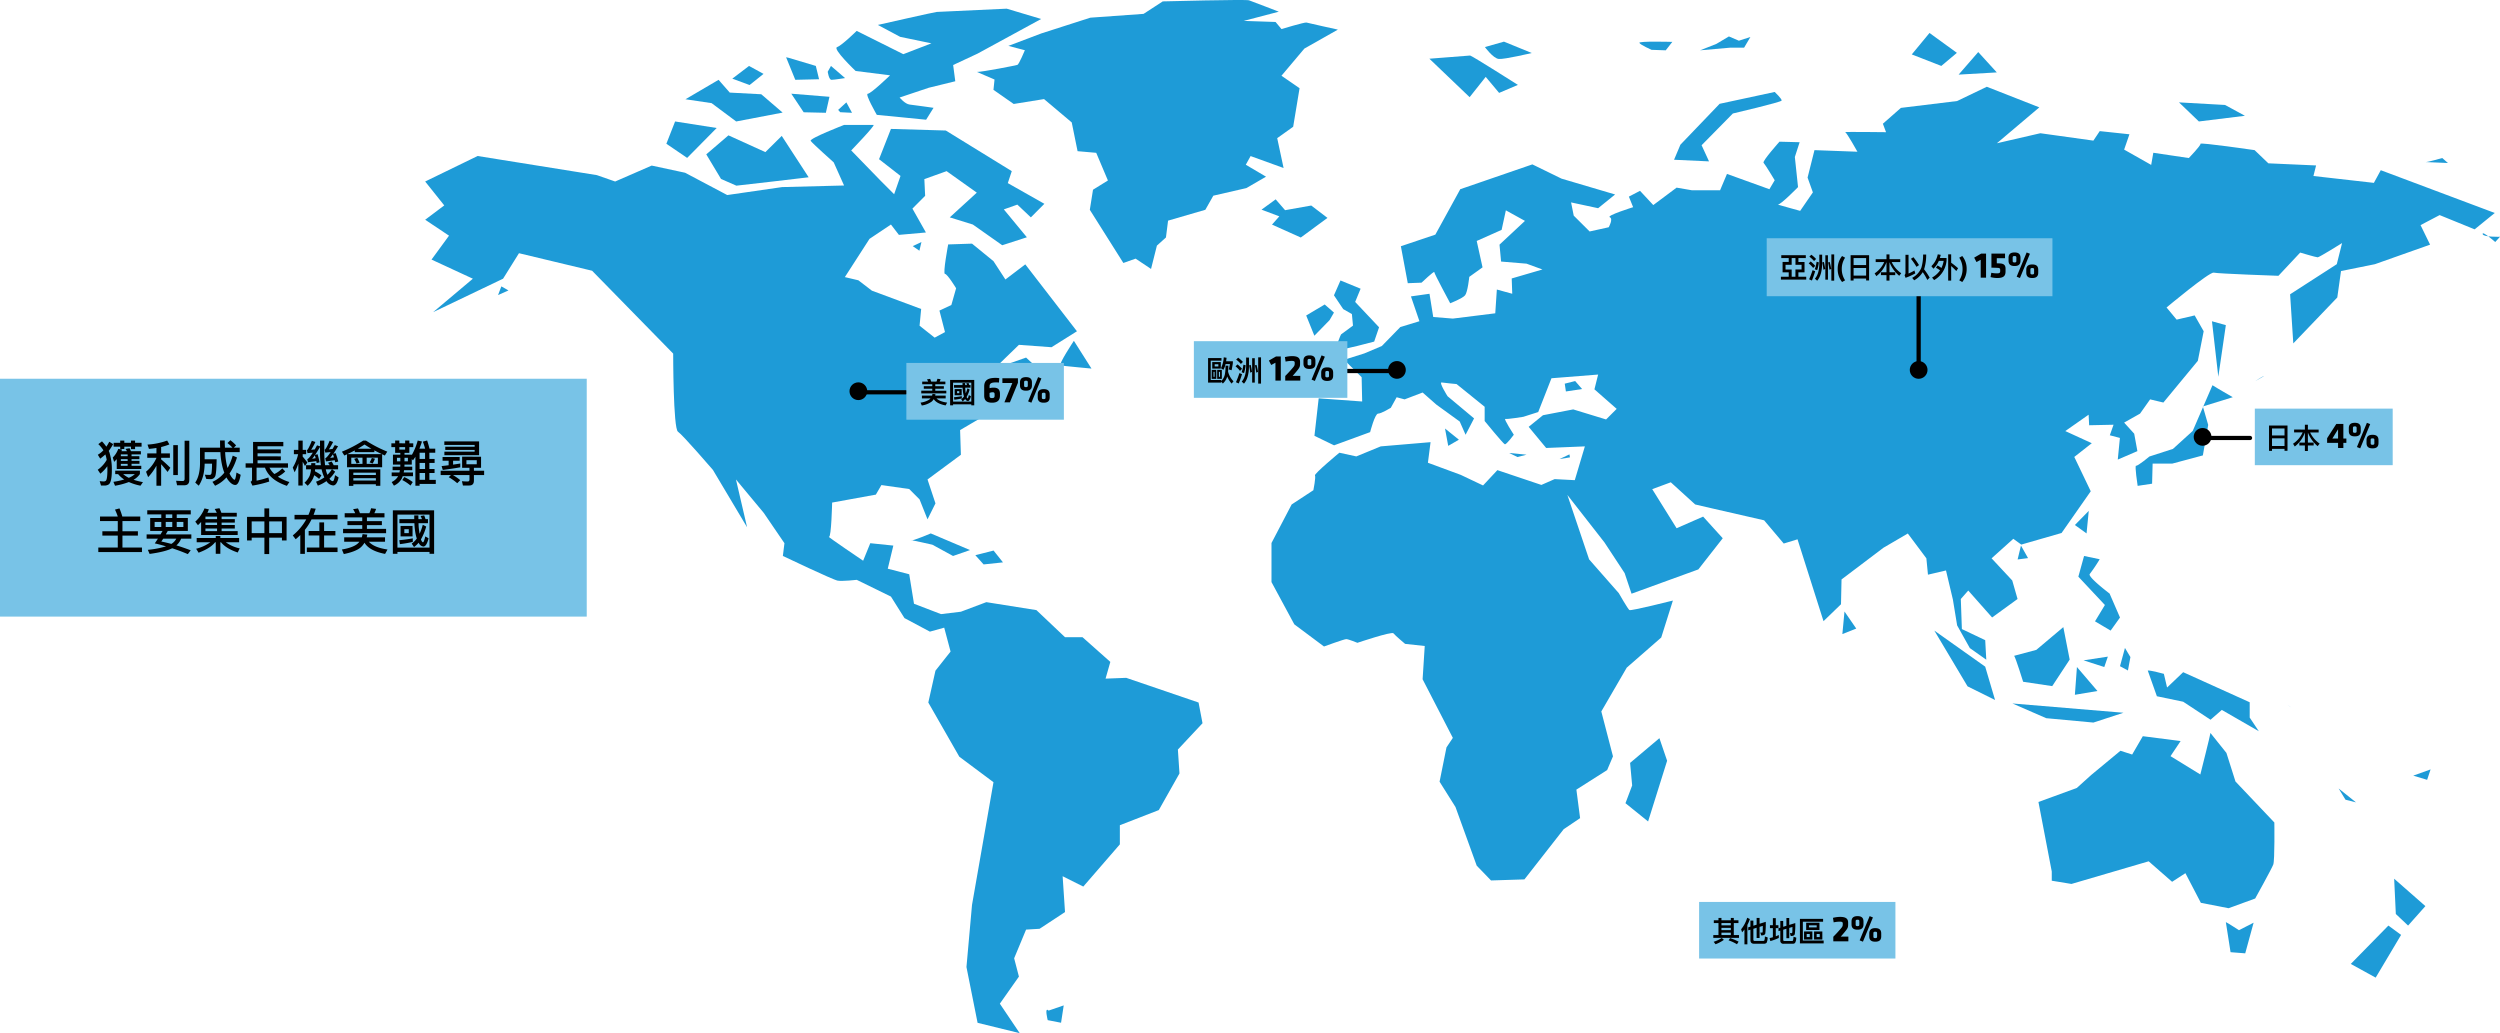 <svg xmlns="http://www.w3.org/2000/svg" width="1176" height="485.996" viewBox="0 0 1176 485.996">
  <g id="Group_20059" data-name="Group 20059" transform="translate(-128.806 -7250.771)">
    <g id="Global_Map" data-name="Global Map" transform="translate(135.594 7254.562)">
      <g id="Australia_Pan-Asia" data-name="Australia + Pan-Asia" transform="translate(859.862 236.52)">
        <path id="Stroke_45" data-name="Stroke 45" d="M1,0,0,10.611,6.53,8.028Z" transform="translate(0 47.341)" fill="#1e9bd7"/>
        <path id="Stroke_47" data-name="Stroke 47" d="M0,0,23.928,16.962l4.64,15.687-12.94-6.424Z" transform="translate(43.26 56.32)" fill="#1e9bd7"/>
        <path id="Stroke_49" data-name="Stroke 49" d="M0,0,52.239,4.364,38.1,8.979,15.9,6.923Z" transform="translate(79.991 90.602)" fill="#1e9bd7"/>
        <path id="Stroke_51" data-name="Stroke 51" d="M0,13.49c.747,1.02,4.229,12.218,4.229,12.218L17.91,27.752l8.21-12.477L23.13,0,10.446,10.691Z" transform="translate(80.807 54.687)" fill="#1e9bd7"/>
        <path id="Stroke_53" data-name="Stroke 53" d="M.964,0,0,13.06l10.611-1.786Z" transform="translate(109.375 73.461)" fill="#1e9bd7"/>
        <path id="Stroke_55" data-name="Stroke 55" d="M2.687,0,0,9.735,12.488,23.06,7.833,30.745,15.179,35.1l4.411-6.146-4.9-11.275S4.158,9.735,5.381,8.455a74.83,74.83,0,0,0,4.658-6.919Z" transform="translate(111.007 21.222)" fill="#1e9bd7"/>
        <path id="Stroke_57" data-name="Stroke 57" d="M0,.024C1.012-.224,7.577,1.569,7.577,1.569L9.085,8,16.659.793,47.952,14.941v7.2l4.286,6.429L34.829,18.54l-5.3,4.623L16.659,14.687,4.293,12.112Z" transform="translate(143.657 75.093)" fill="#1e9bd7"/>
        <path id="Stroke_59" data-name="Stroke 59" d="M80.911,0c0,.759-4.76,19.523-4.76,19.523L62.123,10.906,66.88,3.8,49.1,1.521l-5.016,8.623L38.576,8.369,24.8,19.78l-6.763,6.095L0,32.465,6.267,65.184V69.5l9.267,1.518L51.852,60.369l11.02,9.639,6.26-4.056L76.4,79.9l13.023,2.538,12.524-4.561s7.764-13.958,8.516-15.985.505-19.783.505-19.783L92.683,22.829,88.425,9.388Z" transform="translate(92.234 104.477)" fill="#1e9bd7"/>
        <path id="Stroke_61" data-name="Stroke 61" d="M0,0C.74.273,6.165,3.81,6.165,3.81L13.06.273,9.117,14.692l-6.9-.538Z" transform="translate(180.387 193.447)" fill="#1e9bd7"/>
        <path id="Stroke_63" data-name="Stroke 63" d="M6.554,22.038.787,16.595,0,0,14.692,12.884Z" transform="translate(259.561 173.041)" fill="#1e9bd7"/>
        <path id="Stroke_65" data-name="Stroke 65" d="M17.692,0l5.979,4.381L11.71,24.487,0,18.046Z" transform="translate(239.155 195.079)" fill="#1e9bd7"/>
        <path id="Stroke_73" data-name="Stroke 73" d="M6.53,0,5.486,10.611,0,6.657Z" transform="translate(109.375 0)" fill="#1e9bd7"/>
        <path id="Stroke_115" data-name="Stroke 115" d="M0,2.934,8.162,0,6.527,4.9Z" transform="translate(268.54 121.618)" fill="#1e9bd7"/>
        <path id="Stroke_117" data-name="Stroke 117" d="M1.573,0,0,6.53,4.9,5.9Z" transform="translate(82.439 16.325)" fill="#1e9bd7"/>
        <path id="Stroke_119" data-name="Stroke 119" d="M0,1.749,11.427,0,9.746,4.9Z" transform="translate(113.456 68.563)" fill="#1e9bd7"/>
        <path id="Stroke_121" data-name="Stroke 121" d="M4.081,1.525,0,1.38" transform="translate(135.494 81.395)" fill="#1e9bd7"/>
        <path id="Stroke_123" data-name="Stroke 123" d="M1.928,1.116.777,1.7" transform="translate(128.02 82.255)" fill="#1e9bd7"/>
        <path id="Stroke_125" data-name="Stroke 125" d="M0,2,4.081.676" transform="translate(195.895 88.041)" fill="#1e9bd7"/>
        <path id="Stroke_127" data-name="Stroke 127" d="M.261.676C.837.968,2.274,2,2.274,2" transform="translate(208.912 90.49)" fill="#1e9bd7"/>
        <path id="Stroke_129" data-name="Stroke 129" d="M0,0,8.162,6.53,3.226,5.27Z" transform="translate(233.442 130.597)" fill="#1e9bd7"/>
        <path id="Stroke_143" data-name="Stroke 143" d="M3.733,10.611,0,8.586,2.333,0,4.9,4.3Z" transform="translate(130.597 64.482)" fill="#1e9bd7"/>
      </g>
      <g id="Europ_Africa_Asia" data-name="Europ + Africa + Asia" transform="translate(591.322 11.718)">
        <path id="Stroke_35" data-name="Stroke 35" d="M8.706,0,13.06,3.805,11.012,7.344,3.843,14.692,0,5.171Z" transform="translate(16.325 127.723)" fill="#1e9bd7"/>
        <path id="Stroke_37" data-name="Stroke 37" d="M3.069,0,0,6.989l4.35,6.48L8.438,15.8l.513,5.439L3.327,25.385S0,32.378,1.789,32.638s17.13-3.885,17.13-3.885l2.3-6.733L9.973,10.1l2.563-6.217Z" transform="translate(29.384 116.421)" fill="#1e9bd7"/>
        <path id="Stroke_39" data-name="Stroke 39" d="M6.53,5.265,0,0,1.506,8.162Z" transform="translate(81.623 186.065)" fill="#1e9bd7"/>
        <path id="Stroke_41" data-name="Stroke 41" d="M1.121,0,1.7,4.081" transform="translate(70.011 180.515)" fill="#1e9bd7"/>
        <path id="Stroke_43" data-name="Stroke 43" d="M15.961,0,2.177,11.63l.97,10.621L0,30.587l10.643,8.592L19.59,10.621Z" transform="translate(166.511 331.728)" fill="#1e9bd7"/>
        <path id="Stroke_67" data-name="Stroke 67" d="M324.257,240.954l3.5-3.975,11.219,12.668,11.971-8.693-2.491-8.7-9.728-10.434,10.228-9.181,3.74,2.721,18.957-5.458,13.723-19.622-7.737-16.148,8.231-6.46L373.4,161.96l10.977-7.7.248,4.967,11.474-.246-1.746,4.964,4.737,1.244-1,10.189,9.228-3.978-1.5-8.2-4.737-5.219,7.483-4.224,4.74-6.705,6.234,1.49,16.211-19.622L438.5,115.01l-4.24-7.452-8.483,1.987-4.74-5.713s20.208-16.891,22.2-16.39,30.424,1.487,30.424,1.487L483.9,78s7.479,2.233,8.231,2.233S503.6,73.527,503.6,73.527L501.11,83.46,479.156,97.624l1.5,23.1,20.7-21.612L503.1,86.692l15.959-3.231,25.942-9.187-4.488-9.194,8.98-4.715,16.462,6.705,9.483-7.7L521.809,39.25l-3.243,5.959-28.433-3.228,1.242-4.967-22.445-1-6.482-6.208s-25.694-3.726-25.442-2.983-5.489,6.709-5.489,6.709l-16.711-2.485-1,5.713-12.723-7.2,2.491-7.206-13.965-1.49-2.994,4.472-24.942-3.477-20.451,4.718L361.179,9.691,336.486,0,322.514,6.712,296.075,9.937l-8.48,7.452,1.494,3.978s-19.954-.252-19.2,0,5.734,9.19,5.734,9.19l-20.205-.746-3.243,12.916,2.494,6.954-5.982,8.7s-11.722-3.231-10.48-2.983,9.48-8.2,9.48-8.2l-1.5-14.16,2.246-6.951-9.474-.249s-8.231,9.194-7.483,9.934,5.237,8.2,5.237,8.2l-2.5,4.224-19.947-7.2-3.252,7.7H197.8l-7.237-1.244-10.971,8.2-6.237-6.705-5.24,2.731,2,4.97s-12.726,3.972-10.98,4.718-.5,4.718-.5,4.718l-8.98,1.987-7.483-7.452L140.928,54.4l12.723,2.731,7.986-6.46-25.2-7.449-13.72-6.705L88.8,48.191,77.078,69.555,60.861,75.016l3.246,17.389,6.479-.249s5.989-5.71,5.989-4.964,7.489,14.652,7.489,14.652,5.731-2.236,6.983-3.726,1.991-8.693,1.991-8.693l6.237-4.469L96.535,72.534l11.719-5.216,1.994-9.19,8.983,4.967L107.257,74.273l.745,7.95,11.974.992,7.483,2.734L113,90.172l.248,7.2-7.241-1.987-.745,11.181-19.95,2.482-9.231-.743L74.329,97.375,65.6,98.613l3.988,11.679-8.983,2.734-8.722,8.942-8.234,3.477-9.47,2.98,8.228,8.2.248,11.424-20.451-1.49-2,17.638,9.228,4.472L46.4,162.458s2.246-8.7,3.74-8.7,5.985-2.734,5.985-2.734l2.746-4.967,3.743,1,8.476-3.228,6.492,5.707,10.971,7.953L91.3,163.7l3.991-7.7L82.812,145.563s-4.24-6.705-2.743-6.46,6.983.746,6.983.746l13.223,10.683v6.705s8.725,10.686,9.474,10.932,4.24-4.472,4.24-4.472-4.982-7.7-3.985-7.455,8.476-.992,8.476-.992l6.986-2.233,6.237-15.9,21.948-1.739-1.739,6.954,10.471,9.19L157.39,156.5l-15.459-4.727-14.22,2.734-6.734,5.468,8.231,9.937,18.208-.746-4.743,15.893-9.477-.5-6.237,2.737-20.7-6.957-6.734,7.206-10.477-4.97-15.462-5.71,1.242-9.688-23.442,1.987-11.477,4.718-7.98-1.739s-11.971,9.934-11.477,10.683-.745,6.951-.745,6.951L9.483,196.486,0,214.621V233l10.729,19.874L24.694,263.3s9.48-3.474,10.48-3.474,5.237,1.742,5.237,1.742S56.621,256.1,57.373,257.1s5.482,4.967,5.482,4.967l9.231,1-1,15.65L85.31,306.286l-2.991,4.466L79.066,326.9l7.489,11.918,9.98,27.577,6.731,6.96,15.714-.5,18.46-23.6,7.731-5.216-1.749-13.414,14.468-9.194,2.746-6.457-5.489-21.118,11.971-20.617,16.217-14.16,5.482-17.386s-19.7,4.973-20.451,4.472-4.988-7.949-4.988-7.949l-13.971-15.9-10.222-30.3,17.463,22.356,9.474,14.409,3.243,9.685,31.431-11.43,11.471-14.655L203.037,202.2l-12.474,5.471L179.1,189.286l8.731-3.228,11.468,10.428,7.486,1.742,24.939,5.713,9.235,10.926,6.482-1.984,12.226,38.5,8.228-7.953.252-11.672,19.705-14.9,11.474-6.709,8.728,11.672.749,7.7,8.48-1.987,3.24,13.663,2,12.173L328.5,264.05l7.734,5.468-.5-9.194-10.977-5.216" transform="translate(0 25.303)" fill="#1e9bd7"/>
        <path id="Stroke_69" data-name="Stroke 69" d="M2.985,26.119,0,0,6.53,1.825Z" transform="translate(442.397 135.614)" fill="#1e9bd7"/>
        <path id="Stroke_71" data-name="Stroke 71" d="M36.155,0c1.506,1.022,9.554,5.63,9.554,5.63L31.632,9.981l2.51,8.7-2.51,14.332L17.3,36.854H8l-.247,9.465L.961,47.341S-.544,37.62.213,37.873,6.5,33.525,6.5,33.525l11.059-3.576,9.3-8.449Z" transform="translate(406.483 165.701)" fill="#1e9bd7"/>
        <path id="Stroke_75" data-name="Stroke 75" d="M9.355,8.979,0,0,21.662,1.215l9.355,5.092Z" transform="translate(426.888 32.649)" fill="#1e9bd7"/>
        <path id="Stroke_77" data-name="Stroke 77" d="M0,10.611,17.957,9.577,9.225,0Z" transform="translate(323.227 8.979)" fill="#1e9bd7"/>
        <path id="Stroke_79" data-name="Stroke 79" d="M21.222,9.352l-7.329,6.156L0,10.092,8.339,0Z" transform="translate(301.189 0)" fill="#1e9bd7"/>
        <path id="Stroke_81" data-name="Stroke 81" d="M16.45,32.649l-3.494-7.592,14.706-14.93S50.336,4.813,50.594,4.056,47.348,0,47.348,0L21.434,5.57,2.991,24.8,0,31.889Z" transform="translate(189.365 27.752)" fill="#1e9bd7"/>
        <path id="Stroke_83" data-name="Stroke 83" d="M19.174,0c1.511.5,22.454,13.812,22.454,13.812L32.8,17.58l-6.305-7.535L18.923,19.59,0,1.5Z" transform="translate(74.277 10.611)" fill="#1e9bd7"/>
        <path id="Stroke_85" data-name="Stroke 85" d="M0,2.544s3.875,5.35,6.538,5.6,15.5-2.8,15.5-2.8L8.959,0Z" transform="translate(100.396 4.081)" fill="#1e9bd7"/>
        <path id="Stroke_109" data-name="Stroke 109" d="M4.661.151,4.9,1.557,0,2.348Z" transform="translate(135.494 198.08)" fill="#1e9bd7"/>
        <path id="Stroke_111" data-name="Stroke 111" d="M0,.323l8.162.793L3.876,2.233Z" transform="translate(111.824 197.253)" fill="#1e9bd7"/>
        <path id="Stroke_113" data-name="Stroke 113" d="M4.9,0,8.162,3.753.548,4.9,0,1.237Z" transform="translate(137.943 163.734)" fill="#1e9bd7"/>
        <path id="Stroke_131" data-name="Stroke 131" d="M0,1.819,4.081.94" transform="translate(455.456 165.196)" fill="#1e9bd7"/>
        <path id="Stroke_133" data-name="Stroke 133" d="M0,2.408S3.466.06,4.081.06" transform="translate(462.802 161.35)" fill="#1e9bd7"/>
        <path id="Stroke_135" data-name="Stroke 135" d="M0,1.967C.9,2.114,7.911.062,7.911.062l2.7,2.346Z" transform="translate(542.793 58.758)" fill="#1e9bd7"/>
        <path id="Stroke_137" data-name="Stroke 137" d="M.019.379C.338,1.844,8.162,1.61,8.162,1.61L5.919,4.081S-.39-1.477.019.379Z" transform="translate(569.729 94.251)" fill="#1e9bd7"/>
        <path id="Stroke_145" data-name="Stroke 145" d="M2.006,0,.661,4.9" transform="translate(403.925 219.644)" fill="#1e9bd7"/>
        <path id="Stroke_147" data-name="Stroke 147" d="M15.508.118S-.468-.352.011.583,5.733,3.85,5.733,3.85l6.675.231Z" transform="translate(173.041 4.081)" fill="#1e9bd7"/>
        <path id="Stroke_149" data-name="Stroke 149" d="M.434,1.351l1.724.193" transform="translate(192.559 5.49)" fill="#1e9bd7"/>
        <path id="Stroke_151" data-name="Stroke 151" d="M0,6.53,7.648,3.515,13.564,0l4.685,2.009L23.671.252l-2.96,5.021H14.3Z" transform="translate(201.609 1.632)" fill="#1e9bd7"/>
        <path id="Stroke_107" data-name="Stroke 107" d="M1.467,1.859V.881" transform="translate(68.321 173.993)" fill="#1e9bd7"/>
      </g>
      <g id="Americas_Greenland" data-name="Americas + Greenland" transform="translate(193.213 -3.79)">
        <path id="Stroke_1" data-name="Stroke 1" d="M80.761,23.611l-56.087-9L0,26.611,8.974,37.853,0,44.6,11.215,52.09,2.989,63.335l19.447,9L3.737,88.072,36.643,72.332l7.478-11.993,34.4,8.246,38.139,38.976s0,35.226,2.244,36.724,16.448,17.984,16.448,17.984l16.079,26.989-5.237-22.488,13.087,15.741L169,196.753l-.742,6s23.553,11.239,25.791,11.615,8.977-.375,8.977-.375l16.076,7.874,6.36,10.116,11.96,6.372,6.733-1.874,2.992,11.242-7.105,8.993-3.365,14.99,14.586,25.485,16.073,11.993-10.1,57.714-2.613,29.232,5.233,26.232,19.816,4.867-9.346-13.864,8.974-12.744-2.244-8.612,5.612-13.492,6.351-.382,11.966-7.867-1.121-16.861,9.719,4.867,17.2-19.861v-9l18.32-7.12,9.722-17.236-.748-11.246,11.59-12.369L363.8,271.7l-34.02-11.615-9.725.375,2.244-7.87-13.087-11.618h-8.226l-13.459-12.744-23.557-3.744-11.963,4.5-9.349,1.126-12.714-4.874L227.7,211.367l-10.094-2.621,2.617-10.87-10.842-1.123L206.018,205s-17.2-11.621-16.076-11.246,1.493-16.116,1.493-16.116L212,173.9l2.617-4.5,13.087,1.874,4.861,4.874,3.737,9.369,3.74-7.5L236.3,166.77l15.706-11.615-.376-11.618,15.328-8.993,1.124-7.12,11.966-.379,12.335-8.618-9.715-8.993-14.958,5.243,11.59-11.236,15.328,1.12,11.963-7.5-24.3-31.475L272.944,72.7l-5.609-8.618-10.1-8.246-11.212.375s-2.617,13.867-1.5,13.867,5.233,6.747,5.233,6.747L247.519,84.7l-5.609,2.624,2.617,10.119-4.861,2.621-7.1-5.618.748-7.873-23.181-8.618-6.354-4.874-6.36-1.5L209.01,53.594,219.1,46.847l3.74,4.87,12.708-1.126L229.2,39.352l5.985-6-.372-7.87,10.467-3.747,14.207,10.119L246.771,43.475l10.846,3.372,13.832,9.744,11.587-3.747L272.2,39.727l6.357-2.249,6.354,6,6.357-6.375-17.2-9.741,1.869-5.621L244.9,2.624l-25.8-.751L213.5,16.116l10.1,7.87L220.6,32.6l-6.357-6.369L200.406,11.993S212,0,210.879,0H197.044s-16.455,6.369-15.7,7.5S192.18,17.614,192.18,17.614l4.864,10.87-29.162.751-25.8,3.741L122.265,22.488l-15.7-3.372-17.2,7.495Z" transform="translate(0 58.769)" fill="#1e9bd7"/>
        <path id="Stroke_3" data-name="Stroke 3" d="M14.149,23.671c.745,0,34.008-3.948,34.008-3.948L35.5.263,27.8,7.887,10.427,0,0,8.941,6.943,20.513Z" transform="translate(132.229 63.666)" fill="#1e9bd7"/>
        <path id="Stroke_5" data-name="Stroke 5" d="M23.671,3.069,9.775,17.141,0,10.484,4.11,0Z" transform="translate(113.456 57.136)" fill="#1e9bd7"/>
        <path id="Stroke_7" data-name="Stroke 7" d="M0,9.141l12.306,1.831L23.862,19.59l21.847-4.176L35.664,6.789,20.847,6.008,15.574,0Z" transform="translate(122.435 37.547)" fill="#1e9bd7"/>
        <path id="Stroke_9" data-name="Stroke 9" d="M0,5.984,8.132,8.979l6.56-5.24L7.87,0Z" transform="translate(144.473 31.017)" fill="#1e9bd7"/>
        <path id="Stroke_11" data-name="Stroke 11" d="M0,0,17.957,1.455l-1.7,7.524L5.822,8.736Z" transform="translate(172.225 44.076)" fill="#1e9bd7"/>
        <path id="Stroke_13" data-name="Stroke 13" d="M96.315,4.843l-29.927,16.3L54.914,26.5l1,7.641L43.44,37.2,29.733,41.79s2.49,3.063,4.736,3.315,11.22,1.531,11.22,1.531l-3.494,5.6L19.007,49.948s-5.736-9.939-4.236-9.939,10.471-8.662,10.471-8.662L9.032,29.305S-1.942,18.859.3,18.094s9.229-7.645,9.229-7.645L31.475,21.405l13.22-5.1-14.72-3.057L19.5,7.645S46.43,1.531,47.182,1.531,80.1,0,80.1,0Z" transform="translate(193.447 4.081)" fill="#1e9bd7"/>
        <path id="Stroke_15" data-name="Stroke 15" d="M22.038,6.614,14.858,0,0,7.8,10.649,8.979Z" transform="translate(204.058 166.756)" fill="#1e9bd7"/>
        <path id="Stroke_17" data-name="Stroke 17" d="M8.162,0,0,4V15.508l6-3L4.8,5.753Z" transform="translate(217.933 179.539)" fill="#1e9bd7"/>
        <path id="Stroke_19" data-name="Stroke 19" d="M0,2.125c.766.528,3.314,8.486,3.314,8.486L7.139,5.568,8.162,0Z" transform="translate(229.361 177.969)" fill="#1e9bd7"/>
        <path id="Stroke_21" data-name="Stroke 21" d="M0,2.673,10.611,0,6.167,4.9Z" transform="translate(230.993 190.034)" fill="#1e9bd7"/>
        <path id="Stroke_23" data-name="Stroke 23" d="M0,1.313,8.979.529,8.731,2.094" transform="translate(241.604 184.348)" fill="#1e9bd7"/>
        <path id="Stroke_25" data-name="Stroke 25" d="M6.412,0S-1.109,11.341.14,11.585,14.692,13.06,14.692,13.06Z" transform="translate(298.74 160.317)" fill="#1e9bd7"/>
        <path id="Stroke_27" data-name="Stroke 27" d="M.064,3.287C.73,3.622,9.289,0,9.289,0L27.752,7.833,19.76,10.611,10.035,5.305S-.936,2.784.064,3.287Z" transform="translate(228.544 250.92)" fill="#1e9bd7"/>
        <path id="Stroke_29" data-name="Stroke 29" d="M.046,2.178l3.9,4.352,9.109-.966L8.63,0S-.735,2.417.046,2.178Z" transform="translate(258.745 258.976)" fill="#1e9bd7"/>
        <path id="Stroke_31" data-name="Stroke 31" d="M0,33.84c2.757,0,18.283-3.065,19.031-3.318s3.505-6.892,3.505-6.892l-7.762-2.043L30.3,15.716l23.032-7.4L78.38,6.523,87.4.655S126.459-.368,127.962.143,141.985,5.5,141.985,5.5l-16.53,4.341,15.027.511,2.757,3.315s11.017-3.315,11.769-3.062,14.768,3.321,14.768,3.321l-15.769,8.931L143.239,35.63l8.513,5.869-3.006,18.127-7.509,5.36,3,14.042-15.52-5.616-2.258,4.082,9.517,5.619-9.261,5.364-15.53,3.57-3.758,6.639-17.528,5.1-1,7.914-4.253,3.829-2.76,10.98-7.263-4.849-5.753,2.039L53.09,98.687l1.5-9.446L61.6,84.9,56.1,71.882l-8.769-.767-2.75-13.531L31.552,46.607l-14.273,2.3L7.765,42.266l.5-4.852Z" transform="translate(259.561 0)" fill="#1e9bd7"/>
        <path id="Stroke_33" data-name="Stroke 33" d="M31.017,8.732,18.465,17.957,4.926,11.886l3.442-3.88L0,4.852,6.652,0l4.426,5.1L23.384,2.911Z" transform="translate(393.423 93.768)" fill="#1e9bd7"/>
        <path id="Stroke_87" data-name="Stroke 87" d="M.55,1.467H2.08" transform="translate(276.611 263.585)" fill="#1e9bd7"/>
        <path id="Stroke_95" data-name="Stroke 95" d="M8.162,4.081,0,0" transform="translate(102.845 162.776)" fill="#1e9bd7"/>
        <path id="Stroke_97" data-name="Stroke 97" d="M1.272.276l12.711,3.8,1.526,6.261-11.185.269L0,0" transform="translate(169.776 26.936)" fill="#1e9bd7"/>
        <path id="Stroke_99" data-name="Stroke 99" d="M0,2.722S.512,6.53,1.782,6.53s6.38-.818,6.38-.818L1.528,0Z" transform="translate(189.365 31.017)" fill="#1e9bd7"/>
        <path id="Stroke_101" data-name="Stroke 101" d="M.966,4.625,6.53,4.9,3.869,0,0,3.538" transform="translate(194.263 48.158)" fill="#1e9bd7"/>
        <path id="Stroke_103" data-name="Stroke 103" d="M4.081,0,0,1.908,3.124,4.081Z" transform="translate(229.361 113.863)" fill="#1e9bd7"/>
        <path id="Stroke_105" data-name="Stroke 105" d="M2.234,1.621.321,1.236" transform="translate(245.632 263.623)" fill="#1e9bd7"/>
        <path id="Stroke_139" data-name="Stroke 139" d="M1.051,2.45,8.162,0,6.909,8.162.634,6.939S-1.039.412,1.051,2.45Z" transform="translate(292.21 472.936)" fill="#1e9bd7"/>
        <path id="Stroke_89" data-name="Stroke 89" d="M.2,2.328V.18L2.313.959" transform="translate(30.167 260.588)" fill="#1e9bd7"/>
        <path id="Stroke_91" data-name="Stroke 91" d="M6.53,2.25,0,.3" transform="translate(17.957 254.154)" fill="#1e9bd7"/>
        <path id="Stroke_93" data-name="Stroke 93" d="M1.548,0,0,4.081,4.9,1.909Z" transform="translate(34.282 134.711)" fill="#1e9bd7"/>
      </g>
      <g id="City_Labels_Editable_" data-name="City Labels (Editable)" transform="translate(392.815 108.284)">
        <g id="New_York" data-name="New York" transform="translate(0 58.651)">
          <circle id="Oval" cx="4.174" cy="4.174" r="4.174" transform="translate(0 9.128)"/>
          <path id="Path_10" data-name="Path 10" d="M0,0H22.315" transform="translate(4.174 13.81)" fill="none" stroke="#000" stroke-linecap="round" stroke-linejoin="round" stroke-miterlimit="10" stroke-width="2"/>
          <g id="Group_20025" data-name="Group 20025" transform="translate(26.749 0)">
            <rect id="Rectangle" width="74.095" height="26.702" transform="translate(0 0)" fill="#78c3e7"/>
            <path id="Path_22609" data-name="Path 22609" d="M1.319-12.1v1.255H6.06v.908H2.067v1.2H6.06v.922H.878v1.282h11.78V-7.808H7.476V-8.73h4.034v-1.2H7.476v-.908h4.741V-12.1h-2.7a5.194,5.194,0,0,0,.454-1.122l-1.5-.2A7.682,7.682,0,0,1,8.037-12.1H5.552c-.16-.467-.334-.895-.508-1.282l-1.483.24A7.663,7.663,0,0,1,4.11-12.1ZM6.154-6.3c-.053.267-.107.534-.187.8H1.185v1.309H5.232a6.18,6.18,0,0,1-.6.561A10.008,10.008,0,0,1,.544-2.212L1.118-.85A10.468,10.468,0,0,0,5.78-2.693a5.123,5.123,0,0,0,.975-1.162Q8.1-1.711,12.324-.89l.735-1.322c-2.417-.347-4.087-1.015-5-1.977h4.3V-5.5H7.436c.053-.214.093-.441.134-.668ZM25.8-12.87H14.448V-.93h1.389v-.481h8.575V-.93H25.8ZM15.837-2.693v-8.9h8.575v8.9Zm.454-7.773v1.242h4.034a17.931,17.931,0,0,0,.321,2.845,9.265,9.265,0,0,0,.334,1.242,5.341,5.341,0,0,1-1.322,1.309L20.338-2.8a6.143,6.143,0,0,0,1.189-1.109.466.466,0,0,1,.08.12,1.569,1.569,0,0,0,1.2.841c.574,0,1.055-.761,1.442-2.257l-1-.561c-.214,1.028-.414,1.549-.574,1.549s-.307-.227-.467-.654a14.864,14.864,0,0,0,1.429-3.5l-1.028-.548a18.05,18.05,0,0,1-.8,2.324l-.08-.481a19.4,19.4,0,0,1-.174-2.15h2.511v-1.242h-.628c-.107-.361-.214-.681-.321-.975l-1.082.174q.18.361.361.8h-.868c-.013-.294-.013-.614-.013-.935H20.271c0,.321,0,.628.013.935Zm.294,1.883v2.912H19.9V-8.583Zm2.177,1.937H17.72v-.962h1.042Zm1.189,1.4a36.273,36.273,0,0,1-3.686.508l.174,1.175a33.441,33.441,0,0,0,3.513-.6ZM34.182-2.171c3.033,0,3.716-1.63,3.716-3.383v-.754c0-2.1-1-2.945-2.963-2.945a6.257,6.257,0,0,0-1.928.263v-.859c0-1.455.859-1.876,3.208-1.876a10.6,10.6,0,0,1,1.192.088l.175-2.069a11.928,11.928,0,0,0-1.718-.14c-3.225,0-5.382.841-5.382,4.014v4.277C30.483-3.713,31.149-2.171,34.182-2.171Zm0-2.174c-.912,0-1.174-.28-1.174-1.087V-6.763a3.608,3.608,0,0,1,1.508-.316c.456,0,.859.158.859.876v.771C35.374-4.677,35.093-4.344,34.182-4.344Zm12.166-7.187V-13.67h-7.31v2.226h4.68l-3.734,9.1h2.594Zm6.591,1.174v-1.3c0-1.455-.6-2.542-2.8-2.542s-2.822,1.087-2.822,2.542v1.3c0,1.455.614,2.542,2.822,2.542S52.939-8.9,52.939-10.357Zm-1.946-1.437v1.578c0,.526-.21.719-.859.719s-.876-.193-.876-.719v-1.578c0-.526.228-.719.876-.719S50.993-12.32,50.993-11.794Zm.14,8.993,1.543.631,4.7-11.412L55.831-14.2Zm10.15-1.911v-1.3c0-1.455-.6-2.542-2.8-2.542S55.656-7.465,55.656-6.01v1.3c0,1.455.614,2.542,2.822,2.542S61.283-3.257,61.283-4.712ZM59.337-6.15v1.578c0,.526-.21.719-.859.719s-.876-.193-.876-.719V-6.15c0-.526.228-.719.876-.719S59.337-6.676,59.337-6.15Z" transform="translate(6.134 20.874)"/>
          </g>
        </g>
        <g id="New_York-2" data-name="New York" transform="translate(161.993 48.416)">
          <circle id="Oval-2" data-name="Oval" cx="4.174" cy="4.174" r="4.174" transform="translate(91.345 9.346)"/>
          <path id="Path_10-2" data-name="Path 10" d="M42.572,0H0" transform="translate(52.947 14.028)" fill="none" stroke="#000" stroke-linecap="round" stroke-linejoin="round" stroke-miterlimit="10" stroke-width="2"/>
          <g id="Group_20025-2" data-name="Group 20025" transform="translate(0 0)">
            <rect id="Rectangle-2" data-name="Rectangle" width="72.199" height="26.649" transform="translate(0 0)" fill="#78c3e7"/>
            <path id="Path_22608" data-name="Path 22608" d="M3.035-11.041v3.059H7.069v-3.059ZM5.92-8.984H4.184v-1.042H5.92ZM2.782-7.394v4.234H4.945V-7.394ZM4.131-4.109H3.636V-6.433h.494ZM5.359-7.394v4.234H7.55V-7.394ZM6.695-4.109H6.174V-6.433h.521ZM1.072-12.924v11.54h6.2v-.467l.748.895a6.908,6.908,0,0,0,2.07-3.326A11.041,11.041,0,0,0,12.144-.93L13.052-2a9.731,9.731,0,0,1-2.578-4.608c.08-.828.134-1.75.134-2.751h-1.3A22.759,22.759,0,0,1,8.965-5.2a6.3,6.3,0,0,1-1.7,3.085V-2.6H2.327v-9.122H7.376v-1.2Zm7.373-.361a13.251,13.251,0,0,1-1.3,5.129l1.109.761A8.8,8.8,0,0,0,9.3-10.119h2.057A21.567,21.567,0,0,1,10.8-7.581l1.336.387q.361-1.683.6-3.366v-.881H9.566c.08-.508.147-1.042.214-1.629ZM17.7-9.812a16.831,16.831,0,0,1-.841,3.553l1.122.387a18.369,18.369,0,0,0,.775-3.66Zm-2.471-3.312-.948.908A13.108,13.108,0,0,1,16.5-10.159l.962-.962A15.978,15.978,0,0,0,15.229-13.124Zm-.294,3.165-.948.908a12.433,12.433,0,0,1,2.1,2.15l.975-.975A17.522,17.522,0,0,0,14.936-9.959Zm.881,4.1a42.321,42.321,0,0,1-1.629,4.287L15.5-.984c.561-1.362,1.082-2.831,1.549-4.394Zm6-7V-1.384h1.229V-12.857Zm2.831-.414V-.93h1.336V-13.271Zm-5.663.107v4.074Q18.942-4.1,16.9-1.852L17.967-.9q2.284-2.6,2.351-8.187v-4.074Zm4.875,3.432-.748.24c.24,1,.454,2.15.654,3.432l.815-.374C24.378-7.608,24.138-8.7,23.857-9.732Zm-2.725,0-.748.24c.2,1,.387,2.15.548,3.446l.815-.374C21.573-7.595,21.373-8.7,21.133-9.732ZM35.286-2.346V-13.67H33.007l-3.313,1.911,1.087,2.086,1.981-1.069v8.4Zm7.45-4.382c1.6-1.928,1.613-2.244,1.613-3.909v-.456c0-1.911-1.087-2.752-3.786-2.752a14.22,14.22,0,0,0-3.348.456l.333,2.121A14.051,14.051,0,0,1,40.44-11.6c.982,0,1.385.21,1.385.824v.316c0,1.192-.193,1.3-1.911,3.261-1.052,1.192-1.28,1.4-2.542,2.7v2.156h7.082V-4.555H40.86C41.369-5.1,41.895-5.712,42.736-6.728Zm8.835-3.629v-1.3c0-1.455-.6-2.542-2.8-2.542s-2.822,1.087-2.822,2.542v1.3c0,1.455.614,2.542,2.822,2.542S51.571-8.9,51.571-10.357Zm-1.946-1.437v1.578c0,.526-.21.719-.859.719s-.876-.193-.876-.719v-1.578c0-.526.228-.719.876-.719S49.625-12.32,49.625-11.794Zm.14,8.993,1.543.631,4.7-11.412L54.463-14.2Zm10.15-1.911v-1.3c0-1.455-.6-2.542-2.8-2.542S54.288-7.465,54.288-6.01v1.3c0,1.455.614,2.542,2.822,2.542S59.915-3.257,59.915-4.712ZM57.969-6.15v1.578c0,.526-.21.719-.859.719s-.876-.193-.876-.719V-6.15c0-.526.228-.719.876-.719S57.969-6.676,57.969-6.15Z" transform="translate(5.606 20.874)"/>
          </g>
        </g>
        <g id="New_York-3" data-name="New York" transform="translate(632.315 80.136)">
          <circle id="Oval-3" data-name="Oval" cx="4.174" cy="4.174" r="4.174" transform="translate(0 9.128)"/>
          <path id="Path_10-3" data-name="Path 10" d="M0,0H22.315" transform="translate(4.174 13.81)" fill="none" stroke="#000" stroke-linecap="round" stroke-linejoin="round" stroke-miterlimit="10" stroke-width="2"/>
          <g id="Group_20025-3" data-name="Group 20025" transform="translate(28.752 0)">
            <rect id="Rectangle-3" data-name="Rectangle" width="64.852" height="26.608" transform="translate(0 0)" fill="#78c3e7"/>
            <path id="Path_22606" data-name="Path 22606" d="M11.639-12.9H2.944V-1h1.4v-.935h5.89v.922h1.4Zm-7.292,9.6V-6.887h5.89v3.593Zm0-4.955v-3.286h5.89v3.286Zm10.391-2.765v1.349h4.02a12.458,12.458,0,0,1-4.514,5.316l.815,1.309a14.138,14.138,0,0,0,4.755-6.585v4.741h-2.6v1.349h2.6V-.944h1.416V-3.535H23.94V-4.884H21.228V-9.625a15.928,15.928,0,0,0,4.581,6.411l.948-1.2A13.313,13.313,0,0,1,22.27-9.665h4.02v-1.349H21.228v-2.271H19.813v2.271ZM39.329-4.747V-6.8h-1.42V-13.67H34.6l-4.33,6.731v2.191H35.42v2.4h2.489v-2.4ZM35.42-6.8H32.738l2.682-4.365ZM46.1-10.357v-1.3c0-1.455-.6-2.542-2.8-2.542s-2.822,1.087-2.822,2.542v1.3c0,1.455.614,2.542,2.822,2.542S46.1-8.9,46.1-10.357ZM44.15-11.794v1.578c0,.526-.21.719-.859.719s-.876-.193-.876-.719v-1.578c0-.526.228-.719.876-.719S44.15-12.32,44.15-11.794ZM44.29-2.8l1.543.631,4.7-11.412L48.988-14.2ZM54.44-4.712v-1.3c0-1.455-.6-2.542-2.8-2.542S48.813-7.465,48.813-6.01v1.3c0,1.455.614,2.542,2.822,2.542S54.44-3.257,54.44-4.712ZM52.494-6.15v1.578c0,.526-.21.719-.859.719s-.876-.193-.876-.719V-6.15c0-.526.228-.719.876-.719S52.494-6.676,52.494-6.15Z" transform="translate(3.734 20.874)"/>
          </g>
        </g>
        <g id="New_York-4" data-name="New York" transform="translate(431.457 0)">
          <circle id="Oval-4" data-name="Oval" cx="4.174" cy="4.174" r="4.174" transform="translate(67.298 57.761)"/>
          <path id="Path_10-4" data-name="Path 10" d="M42.572,0H0" transform="translate(71.471 19.363) rotate(90)" fill="none" stroke="#000" stroke-linecap="round" stroke-linejoin="round" stroke-miterlimit="10" stroke-width="2"/>
          <g id="Group_20025-4" data-name="Group 20025" transform="translate(0 0)">
            <rect id="Rectangle-4" data-name="Rectangle" width="134.404" height="27.263" transform="translate(0 0)" fill="#78c3e7"/>
            <path id="Path_22607" data-name="Path 22607" d="M1.054-12.9v1.336h3.5v1.843H1.668V-4.83H4.553v2.07H.88v1.336H12.794V-2.76H9.107V-4.843h2.885V-9.718H9.121v-1.843h3.473V-12.9ZM7.718-2.76H5.942V-6.166H3.057V-8.4H5.942v-3.165h1.79V-8.4H10.6v2.217H7.718Zm9.95-7.052a16.831,16.831,0,0,1-.841,3.553l1.122.387a18.369,18.369,0,0,0,.775-3.66ZM15.2-13.124l-.948.908a13.108,13.108,0,0,1,2.217,2.057l.962-.962A15.978,15.978,0,0,0,15.2-13.124ZM14.9-9.959l-.948.908a12.434,12.434,0,0,1,2.1,2.15l.975-.975A17.522,17.522,0,0,0,14.9-9.959Zm.881,4.1a42.321,42.321,0,0,1-1.629,4.287l1.309.588c.561-1.362,1.082-2.831,1.549-4.394Zm6-7V-1.384h1.229V-12.857Zm2.831-.414V-.93h1.336V-13.271Zm-5.663.107v4.074q-.04,4.988-2.084,7.239L17.936-.9q2.284-2.6,2.351-8.187v-4.074Zm4.875,3.432-.748.24c.24,1,.454,2.15.654,3.432l.815-.374C24.346-7.608,24.106-8.7,23.826-9.732Zm-2.725,0-.748.24c.2,1,.387,2.15.548,3.446l.815-.374C21.542-7.595,21.341-8.7,21.1-9.732ZM31.078-1.09a9.429,9.429,0,0,1-1.563-5.316,9.429,9.429,0,0,1,1.563-5.316l-1.416-.8a9.5,9.5,0,0,0-2.07,6.117,9.5,9.5,0,0,0,2.07,6.117ZM42.364-12.9H33.669V-1h1.4v-.935h5.89v.922h1.4Zm-7.292,9.6V-6.887h5.89v3.593Zm0-4.955v-3.286h5.89v3.286Zm10.391-2.765v1.349h4.02a12.458,12.458,0,0,1-4.514,5.316l.815,1.309a14.138,14.138,0,0,0,4.755-6.585v4.741h-2.6v1.349h2.6V-.944h1.416V-3.535h2.711V-4.884H51.953V-9.625a15.928,15.928,0,0,0,4.581,6.411l.948-1.2A13.313,13.313,0,0,1,53-9.665h4.02v-1.349H51.953v-2.271H50.538v2.271Zm17.763-.935-1.175.735a30.456,30.456,0,0,1,2.6,3.793l1.189-.815A31.305,31.305,0,0,0,63.226-11.949Zm4.367,7.025a25.415,25.415,0,0,1,2.164,3.673l1.1-1.082a32.1,32.1,0,0,0-2.631-3.94c.053-.16.093-.307.147-.467a21.726,21.726,0,0,0,.841-6.478H67.767a21.175,21.175,0,0,1-.815,6.2,9.281,9.281,0,0,1-4.327,4.781l.948,1.149A11.038,11.038,0,0,0,67.593-4.924Zm-8.08,2.671a30.474,30.474,0,0,0,4.581-2.084l-.4-1.362a20.183,20.183,0,0,1-2.778,1.416v-8.8H59.473V-4.59a1.281,1.281,0,0,1-.427,1.015ZM79.56-13.3V-.957h1.416V-7.8c.668.588,1.469,1.362,2.4,2.337l.868-1.309c-1.109-.962-2.2-1.83-3.272-2.591V-13.3ZM74.552-8.062,73.817-6.98A10.207,10.207,0,0,1,75.74-5.765a10.966,10.966,0,0,1-3.753,3.379L72.949-1.2a11.613,11.613,0,0,0,5.85-9.136v-1.242H75.66c.147-.481.28-.975.4-1.5l-1.4-.24a10.469,10.469,0,0,1-3.005,5.569l.962,1.2a10.574,10.574,0,0,0,2.551-3.686h2.271a11.719,11.719,0,0,1-1.055,3.352A10.487,10.487,0,0,0,74.552-8.062ZM86.185-.289a9.5,9.5,0,0,0,2.07-6.117,9.5,9.5,0,0,0-2.07-6.117l-1.416.8a9.429,9.429,0,0,1,1.563,5.316A9.429,9.429,0,0,1,84.769-1.09Zm11.2-2.057V-13.67H95.107l-3.313,1.911,1.087,2.086,1.981-1.069v8.4ZM104.03-5.9v.473c0,.736-.245,1.069-1.437,1.069a13.414,13.414,0,0,1-2.735-.28L99.49-2.609a12.243,12.243,0,0,0,3.12.438c3.19,0,3.927-1.122,3.944-3.12V-6.536c0-1.385-.526-2.367-2.542-2.489-.666-.035-.982-.053-1.578-.07v-2.384h3.874V-13.67h-6.4v6.626c.947.018,1.525.035,2.787.088C103.82-6.9,104.03-6.693,104.03-5.9Zm9.554-4.453v-1.3c0-1.455-.6-2.542-2.8-2.542s-2.822,1.087-2.822,2.542v1.3c0,1.455.614,2.542,2.822,2.542S113.584-8.9,113.584-10.357Zm-1.946-1.437v1.578c0,.526-.21.719-.859.719s-.876-.193-.876-.719v-1.578c0-.526.228-.719.876-.719S111.638-12.32,111.638-11.794Zm.14,8.993,1.543.631,4.7-11.412-1.543-.614Zm10.15-1.911v-1.3c0-1.455-.6-2.542-2.8-2.542S116.3-7.465,116.3-6.01v1.3c0,1.455.614,2.542,2.822,2.542S121.928-3.257,121.928-4.712ZM119.982-6.15v1.578c0,.526-.21.719-.859.719s-.876-.193-.876-.719V-6.15c0-.526.228-.719.876-.719S119.982-6.676,119.982-6.15Z" transform="translate(5.798 20.874)"/>
          </g>
        </g>
      </g>
      <g id="Group_20026" data-name="Group 20026" transform="translate(792.471 420.481)">
        <rect id="Rectangle-5" data-name="Rectangle" width="92.346" height="26.622" transform="translate(0 0)" fill="#78c3e7"/>
        <path id="Path_22610" data-name="Path 22610" d="M1.008-12.256v1.309H3.2v5.663H.768v1.3H12.855v-1.3H10.411v-5.663H12.6v-1.309h-2.19v-1.082h-1.4v1.082H4.6v-1.082H3.2v1.082ZM4.6-5.284V-6.433H9.009v1.149Zm0-2.324V-8.69H9.009v1.082Zm0-2.257v-1.082H9.009v1.082Zm.16,5.943a16.143,16.143,0,0,1-3.82,1.8L1.823-.97A17.4,17.4,0,0,0,5.75-3.04Zm3.9.067L7.954-2.8a19.065,19.065,0,0,1,3.94,1.83l.775-1.215A23.906,23.906,0,0,0,8.661-3.855Zm8.04-9.59a14.93,14.93,0,0,1-2.845,5.423l.454,1.429c.387-.427.761-.868,1.109-1.322V-.93H16.8v-9.122a15.405,15.405,0,0,0,1.162-2.791Zm7.72,12.234a1.85,1.85,0,0,0,1.4-.427,5.755,5.755,0,0,0,.508-2.551l-1.309-.454A6.037,6.037,0,0,1,24.8-2.787a.755.755,0,0,1-.614.254H20.254a.559.559,0,0,1-.641-.614v-5.1l1.536-.467V-3.9h1.389V-9.144l1.509-.467c0,1.563-.027,2.471-.053,2.725-.027.28-.12.427-.267.427-.24,0-.521-.013-.841-.013L23.3-5.124h.134c1.055,0,1.656-.321,1.8-.948a39.434,39.434,0,0,0,.214-5.449l-2.912.908v-2.725H21.149v3.165l-1.536.481v-2.391H18.224v2.831L17.2-8.93v1.416l1.028-.307V-2.96c0,1.162.561,1.75,1.683,1.75Zm14.905-9.723-2.831.868v-3.246H35.16v3.66l-1.509.467v-2.765H32.288V-8.77l-.855.267v1.362l.855-.254V-2.76A1.381,1.381,0,0,0,33.851-1.2h4.234a1.536,1.536,0,0,0,1.135-.387A4.926,4.926,0,0,0,39.781-4.1l-1.3-.4a5.406,5.406,0,0,1-.227,1.723.463.463,0,0,1-.441.28H34.278c-.427,0-.628-.187-.628-.548V-7.808l1.509-.454v4.434H36.5V-8.663l1.5-.441c-.013,1.456-.04,2.3-.067,2.524-.053.267-.174.4-.387.4s-.467-.013-.748-.027l.4,1.362h.053c1.082,0,1.7-.307,1.856-.908A32.965,32.965,0,0,0,39.327-10.934ZM31.58-5.324c-.467.214-.935.427-1.416.614V-8.556h1.242V-9.919H30.165v-3.339H28.789v3.339H27.413v1.362h1.376v4.3c-.508.147-1.028.267-1.549.374L27.6-2.453a25.534,25.534,0,0,0,3.98-1.483Zm12.875-5.77v3.432h6.251v-3.432ZM49.4-8.89H45.764v-.975H49.4ZM43.454-6.98v3.806h3.913V-6.98Zm2.685,2.631H44.7V-5.805h1.442Zm2.03-2.631v3.806h3.887V-6.98Zm2.658,2.631H49.384V-5.805h1.442ZM41.517-12.91V-1.384H52.683V-2.72h-9.79v-8.855h9.523V-12.91ZM62.579-6.728c1.6-1.928,1.613-2.244,1.613-3.909v-.456c0-1.911-1.087-2.752-3.786-2.752a14.22,14.22,0,0,0-3.348.456l.333,2.121a14.051,14.051,0,0,1,2.892-.333c.982,0,1.385.21,1.385.824v.316c0,1.192-.193,1.3-1.911,3.261C58.7-6.01,58.477-5.8,57.215-4.5v2.156H64.3V-4.555H60.7C61.211-5.1,61.737-5.712,62.579-6.728Zm8.835-3.629v-1.3c0-1.455-.6-2.542-2.8-2.542s-2.822,1.087-2.822,2.542v1.3c0,1.455.614,2.542,2.822,2.542S71.414-8.9,71.414-10.357Zm-1.946-1.437v1.578c0,.526-.21.719-.859.719s-.876-.193-.876-.719v-1.578c0-.526.228-.719.876-.719S69.468-12.32,69.468-11.794Zm.14,8.993,1.543.631,4.7-11.412L74.306-14.2Zm10.15-1.911v-1.3c0-1.455-.6-2.542-2.8-2.542S74.131-7.465,74.131-6.01v1.3c0,1.455.614,2.542,2.822,2.542S79.758-3.257,79.758-4.712ZM77.812-6.15v1.578c0,.526-.21.719-.859.719s-.876-.193-.876-.719V-6.15c0-.526.228-.719.876-.719S77.812-6.676,77.812-6.15Z" transform="translate(5.91 20.874)"/>
      </g>
      <rect id="Rectangle-6" data-name="Rectangle" width="276" height="111.892" transform="translate(-6.787 174.368)" fill="#78c3e7"/>
      <path id="Path_22611" data-name="Path 22611" d="M6.394,5.692a17.679,17.679,0,0,1-1.38,2.323A19.985,19.985,0,0,0,2.967,5.508L1.242,6.819a13.6,13.6,0,0,1,2.392,2.9A11.522,11.522,0,0,1,1.012,11.81l1.127,1.84c.9-.667,1.7-1.334,2.415-1.978l.046.092a16.809,16.809,0,0,1,.6,2.461A14.5,14.5,0,0,1,.966,18.871l1.242,1.84a17,17,0,0,0,3.266-3.5c.023.506.046,1.035.046,1.61,0,2.875-.23,4.6-.667,5.175a1.661,1.661,0,0,1-1.242.368,11.467,11.467,0,0,1-1.725-.161l.621,2.07c.414,0,.943.023,1.61.023a3.5,3.5,0,0,0,2.116-.6q1.38-1.173,1.38-6.762a26.928,26.928,0,0,0-1.1-8.073c-.115-.3-.23-.575-.368-.851A21.759,21.759,0,0,0,8.211,6.8Zm5.152-.529V6.2h-3.1V7.992h3.1V9.119h1.932V7.992h3.128V9.165h1.932V7.992H21.6V6.2H18.538V5.163H16.606V6.2H13.478V5.163ZM9.913,13.857V18.5H21.459v-1.5H16.882v-.92h3.726v-1.38H16.882V13.88h3.68v-1.4h-3.68v-.828h4.393V10.131H16.583c-.207-.506-.414-.989-.621-1.4L14.03,9.05a7.235,7.235,0,0,1,.69,1.081H12.144l.276-.759L10.626,9.05A10.791,10.791,0,0,1,8.05,13.121l.644,2.047C9.108,14.754,9.522,14.317,9.913,13.857Zm5.129,3.151h-3.2v-.92h3.2Zm0-2.3h-3.2V13.88h3.2Zm0-2.231h-3.2v-.828h3.2ZM10.58,20.941a12.187,12.187,0,0,0,2.852,2.507,37.884,37.884,0,0,1-5.083,1.1l.759,1.84a34.691,34.691,0,0,0,6.509-1.748,26.005,26.005,0,0,0,5.474,1.725l1.15-1.679a32.553,32.553,0,0,1-4.416-1.1,8.868,8.868,0,0,0,2.99-2.714V19.285H9.2v1.656Zm5.014,1.725a12.512,12.512,0,0,1-2.645-1.725h5.474A10.256,10.256,0,0,1,15.594,22.666Zm8.671-11.5v2.093h4.324v.069a17.958,17.958,0,0,1-4.9,6.463l.989,2.553a24.677,24.677,0,0,0,3.91-5.405v9.43H30.8v-10.1c.828.9,1.84,2.116,3.036,3.634l1.288-1.955A55.419,55.419,0,0,0,30.8,13.995v-.736h4.117V11.166H30.8V8.176a31.774,31.774,0,0,0,3.887-1.219L33.626,5.14A32.694,32.694,0,0,1,24.38,7.026l.69,2.024a35.01,35.01,0,0,0,3.519-.437v2.553ZM36.5,7.3V21.378h2.162V7.3Zm5.221,18.86c1.541,0,2.323-.828,2.323-2.461V5.209H41.837v17.94c0,.667-.3,1.012-.874,1.012-1.012,0-2.047-.046-3.128-.115l.46,2.116ZM63.365,4.979l-1.38,1.334a17.227,17.227,0,0,1,2.369,2.162H60.812c-.046-1.058-.092-2.185-.092-3.381H58.512c0,1.173,0,2.3.046,3.381H49.082v7.659c-.069,3.749-.828,6.67-2.254,8.763l1.656,1.472c1.748-2.576,2.691-5.98,2.783-10.235V16H54.74a32.256,32.256,0,0,1-.253,4.508c-.138.506-.391.759-.805.782-.644,0-1.4-.046-2.323-.092l.667,1.978c.713.069,1.357.115,1.909.115a2.291,2.291,0,0,0,2.346-1.472c.368-1.1.575-3.726.621-7.889H51.267V10.568h7.406a34.872,34.872,0,0,0,.989,6.992,24.722,24.722,0,0,0,.851,2.691,14.862,14.862,0,0,1-5.589,4.3l1.242,1.84a15.628,15.628,0,0,0,5.359-3.933,10.145,10.145,0,0,0,.989,1.518c1.1,1.357,2.162,2.047,3.174,2.047,1.1,0,1.955-1.61,2.53-4.784L66.24,20.182q-.448,3.381-.9,3.381c-.368,0-.92-.529-1.61-1.541a11.037,11.037,0,0,1-.759-1.4,27.959,27.959,0,0,0,3.5-7.544l-2-.851a27.47,27.47,0,0,1-2.415,5.819c-.115-.368-.23-.759-.322-1.15a34.514,34.514,0,0,1-.828-6.325h6.854V8.475H65l1.058-1.058A18.847,18.847,0,0,0,63.365,4.979Zm16.284,12.9q2.139,5.8,10.3,8.556l1.173-1.794A21.647,21.647,0,0,1,85.7,22.137a13.377,13.377,0,0,0,3.473-2.484l-1.4-1.449a12.242,12.242,0,0,1-3.7,2.668,10.122,10.122,0,0,1-2.3-2.99h8.694V15.858H76.153V14.409H87.1v-1.84H76.153V11.143H87.078V9.3H76.153V7.808H88.274V5.784H74.037V15.858h-3.5v2.024h3.013v5.773a.955.955,0,0,1-.667.851l.851,1.817a51.257,51.257,0,0,0,7.912-1.909l-.391-1.932A40.791,40.791,0,0,1,75.693,24V17.882Zm21.758-2.139c0,.184-.023.529-.023.989H98.969v1.932h2.323a12.316,12.316,0,0,1-.621,2.99,9.756,9.756,0,0,1-2.438,3.312l1.495,1.426a11.886,11.886,0,0,0,2.484-3.358,16.184,16.184,0,0,0,.6-1.587,16.445,16.445,0,0,1,2.3,1.748l1.081-1.679a16.943,16.943,0,0,0-3.036-1.909l.046-.713a.709.709,0,0,1,.023-.23h3.059a.449.449,0,0,0,.023.161,17.68,17.68,0,0,0,1.242,3.634,15.147,15.147,0,0,1-3.887,2.024l.851,1.863a17.415,17.415,0,0,0,4.048-2.139l.023.023a4.141,4.141,0,0,0,3.128,2.024c1.15,0,2-1.265,2.576-3.749l-1.7-1.1q-.448,2.829-1.035,2.829c-.506,0-1.035-.391-1.587-1.15a15.975,15.975,0,0,0,2.691-3.312l-1.449-1.1h2.829V16.732h-2.07a11.289,11.289,0,0,0-1.012-1.748l-1.679.621a6.66,6.66,0,0,1,.805,1.127h-2.162a48.313,48.313,0,0,1-.368-6.118V5.163h-2.024V7.854l-1.4-.483c-.368.69-.736,1.334-1.058,1.932-.506.046-1.081.115-1.7.184a31.735,31.735,0,0,0,2-3.68l-1.679-.575c-1.1,2.737-1.863,4.209-2.323,4.439l.3,1.38c.874-.092,1.7-.161,2.484-.23-1.15,1.817-2,2.829-2.6,3.036l.322,1.472c1.449-.184,2.76-.345,3.91-.529.046.276.115.6.184.92l1.357-.345a32.194,32.194,0,0,0-.966-3.841l-1.15.368c.667-.989,1.449-2.254,2.323-3.772v2.484a41.283,41.283,0,0,0,.414,6.118h-2.622c0-.414.023-.759.023-.989ZM97.382,15.1c.322.552.667,1.219,1.081,2l1.127-1.633c-.736-1.012-1.472-1.932-2.208-2.783V11.557h1.633V9.51H97.382V5.14H95.335V9.51H93.242v2.047h2a20.662,20.662,0,0,1-2.53,6.279l.874,2.231a27.014,27.014,0,0,0,1.748-4.117V26.3h2.047Zm13.731,3.565a13.484,13.484,0,0,1-2.093,2.576,13.656,13.656,0,0,1-.782-2.576Zm-8-6.624c.115.414.23.874.368,1.38l-1.656.3C102.189,13.305,102.6,12.73,103.109,12.04Zm9.775-1.012-1.1.345c.644-.966,1.4-2.139,2.231-3.565l-1.541-.529-1.035,1.794c-.529.069-1.1.138-1.748.23a31.6,31.6,0,0,0,2-3.5l-1.633-.575c-1.1,2.622-1.886,4.025-2.346,4.232l.3,1.334c.874-.092,1.725-.161,2.507-.23-1.127,1.725-1.978,2.691-2.53,2.9l.345,1.472c1.518-.184,2.875-.391,4.117-.575l.23.989,1.426-.345A29.425,29.425,0,0,0,112.884,11.028Zm-1.265.575c.161.46.322.92.46,1.426q-.828.138-1.794.276C110.676,12.868,111.113,12.293,111.619,11.6Zm18.285,1.7a9.316,9.316,0,0,1-1.058,2.093l1.426.529a8.909,8.909,0,0,0,1.081-2.254Zm-6.854-.023-1.449.46a12.977,12.977,0,0,1,1.1,2.185l1.449-.368A13.1,13.1,0,0,0,123.05,13.282ZM118.243,11.6V17.7h16.514V11.58c.414.184.828.391,1.265.6l1.15-1.84a58.384,58.384,0,0,1-10-5.175h-1.334a60.115,60.115,0,0,1-10,5.2l1.15,1.817C117.392,11.971,117.829,11.787,118.243,11.6Zm16.422-.069H118.381c1.219-.6,2.392-1.173,3.5-1.748v.8H131.1V9.74C132.181,10.338,133.377,10.936,134.665,11.534Zm-1.909,4.554h-5.267V13.167h5.267Zm-7.245,0h-5.267V13.167h5.267Zm8.4,2.553H119.117v7.8h2.093v-.759h10.6v.736h2.093Zm-12.7,5.313V22.827h10.6v1.127Zm0-2.622V20.251h10.6v1.081Zm8.51-12.351h-6.394c1.127-.667,2.185-1.334,3.174-1.978C127.466,7.647,128.524,8.291,129.72,8.981Zm15.847.414h-2.714V8.222h2.714Zm-2.714-2.967V5.117h-1.978V6.428H139.1V8.222h1.771v2.691h2.438v.851H139.84v4.692h3.473v.115c0,.276-.023.552-.023.851h-3.611v1.656h3.427l-.207,1.058h-3.657v1.771h3.036a6.739,6.739,0,0,1-3.036,2.737l1.058,1.7a7.829,7.829,0,0,0,3.726-3.4q.207-.483.414-1.035h4.83V20.136H144.9c.069-.345.138-.69.184-1.058h3.841V17.422h-3.68c0-.276.023-.575.023-.851v-.115H148.7V13.811l.529.644a18.5,18.5,0,0,0,1.173-1.7V26.392h1.978v-.851h7.613V23.609h-3.013v-3.22h2.438V18.5h-2.438V15.674h2.461V13.788h-2.461V10.867h2.76V8.935h-2.714c-.276-1.173-.644-2.461-1.1-3.841l-2.024.552c.414,1.058.759,2.162,1.081,3.289h-2.691c.414-1.058.828-2.162,1.2-3.358l-2-.46a28.965,28.965,0,0,1-2.783,6.808v-.161h-3.427v-.851h2.277V8.222h1.84V6.428h-1.84V5.117h-1.978V6.428Zm4.025,8.487h-1.61V13.259h1.61Zm-3.565,0h-1.587V13.259h1.587Zm1.863,7.406-.943,1.4A18.527,18.527,0,0,1,148.1,26.3l1.058-1.633A19.484,19.484,0,0,0,145.176,22.321Zm7.2-6.647h2.576V18.5h-2.576Zm0,4.715h2.576v3.22h-2.576Zm2.576-9.522v2.921h-2.576V10.867Zm17.434,1.863v5.221h3.45v1.38H162.288v2.024h4.853l-1.058,1.012a25.431,25.431,0,0,1,4,2.829l1.426-1.426a23.859,23.859,0,0,0-3.473-2.415h7.8v2.116c0,.6-.3.92-.851.92q-1.276,0-2.691-.138l.46,2.024h2.967c1.472,0,2.208-.782,2.208-2.3V21.355h4.807V19.331h-4.807v-1.38h3.358V12.73Zm6.877,3.565h-4.853V14.386h4.853Zm-16.077-3.427v1.771h2.852v2.116c-1.058.138-2.162.253-3.312.391l.552,1.817c3.105-.391,5.842-.805,8.234-1.242V15.927c-1.058.184-2.185.345-3.381.529V14.639h3.1V12.868Zm17.181-.851V5.531H164.013V7.187h14.26v.851H164.45V9.556h13.823v.805H164.036v1.656ZM10.4,43.005v4.784H3.151v2.047H10.4v5.612H1.242v2.139H21.781V55.448H12.6V49.836h7.268V47.789H12.6V43.005h8.372V40.866h-8.51l.069-.023a33.138,33.138,0,0,0-1.334-3.8l-2.116.575A25.14,25.14,0,0,1,10.4,40.866H2.047v2.139Zm13.869-5.083v1.955h6.6v1.679H25.645v6.1h5.819c-.3.529-.621,1.058-.943,1.61H23.966v2.024h5.313c-.46.736-.966,1.472-1.472,2.208,1.771.414,3.542.874,5.313,1.4a43.083,43.083,0,0,1-8.579,1.633l.828,1.932c4.922-.667,8.464-1.564,10.626-2.668,2.461.805,4.922,1.725,7.36,2.76l1.357-1.794c-2.3-.874-4.554-1.656-6.739-2.323A8.017,8.017,0,0,0,40.2,51.285h4.807V49.261H33.005c.276-.506.575-1.035.92-1.61h9.43v-6.1H38.134V39.877h6.6V37.922ZM35.6,53.746c-1.61-.437-3.174-.8-4.715-1.127l.9-1.334h6.141A6.061,6.061,0,0,1,35.6,53.746Zm.437-12.19H32.959V39.877h3.082Zm5.221,4.232H38.134V43.419h3.128Zm-5.221,0H32.959V43.419h3.082Zm-5.175,0H27.738V43.419h3.128Zm23.115,7.176a19.607,19.607,0,0,1-6.716,3.059l1.15,1.863c3.726-1.38,6.325-3.036,7.774-4.922h.3v5.428H58.65V52.964h.3q2.38,2.967,7.866,4.83l.943-1.932a17.761,17.761,0,0,1-6.578-2.9h6.3v-2H58.65v-.92H56.488v.92h-8.97v2Zm-4.37-9.545V49.56h17.2V47.743H59.248V46.524h6.21V44.868h-6.21V43.741h6.21V42.085h-6.21V40.912h7.13V39.118H59.133c-.3-.805-.6-1.518-.9-2.162l-2.231.368a16.459,16.459,0,0,1,.966,1.794H52.555a16.941,16.941,0,0,0,.69-1.61l-2.047-.46a16.8,16.8,0,0,1-4.347,6.233l1.265,1.656C48.645,44.431,49.151,43.925,49.611,43.419Zm7.5,4.324H51.635V46.524h5.474Zm0-2.875H51.635V43.741h5.474Zm0-2.783H51.635V40.912h5.474Zm22.264-5.037v3.979H71.208V52.136h2.185V50.825h5.98v7.7h2.254v-7.7h6v1.311h2.185V41.027H81.627V37.048Zm-5.98,11.638v-5.52h5.98v5.52Zm8.234,0v-5.52h6v5.52Zm18.561-1.012V49.79h5.037v5.658H99.337v2.139h14.444V55.448h-6.325V49.79h5.313V47.674h-5.313V43.626h-2.231v4.048Zm-3.933,1.909v8.855h2.162V47.145a27.426,27.426,0,0,0,3.128-4.922h12.236V40.084h-11.27c.368-.943.69-1.909.989-2.9l-2.254-.253a24.5,24.5,0,0,1-1.15,3.151H93.541v2.139h5.52a26.57,26.57,0,0,1-6.348,7.544l1.38,1.794C94.852,50.917,95.565,50.273,96.255,49.583ZM117.139,39.3V41.28H125.4v1.748h-6.969v1.886H125.4v1.771H116.38v2.024h20.24V46.685H127.6V44.914h7.038V43.028H127.6V41.28h8.257V39.3h-4.784a10.39,10.39,0,0,0,.828-2.024l-2.346-.3a11.565,11.565,0,0,1-.805,2.323h-4.439a24.025,24.025,0,0,0-.92-2.254l-2.3.368a13.214,13.214,0,0,1,.989,1.886Zm8.418,9.844a12.141,12.141,0,0,1-.368,1.518h-8.28v2.07h7.153a6.8,6.8,0,0,1-1.15,1.15c-1.449,1.1-3.818,1.932-7.084,2.507l.9,2.139c3.818-.782,6.463-1.84,7.981-3.174a8.9,8.9,0,0,0,1.748-2.162q2.312,3.83,9.683,5.267l1.15-2.07q-6.417-.966-8.763-3.657h7.59v-2.07h-8.625a11.624,11.624,0,0,0,.276-1.288Zm33.649-11.2H139.794V58.392h2.162v-.874h15.088v.874h2.162Zm-17.25,17.549V39.969h15.088V55.494Zm.92-13.409v1.932h7.061a32.892,32.892,0,0,0,.552,5.037,16.326,16.326,0,0,0,.575,2.162,9.833,9.833,0,0,1-2.392,2.392l1.081,1.61a11.048,11.048,0,0,0,2.162-2.024,1.373,1.373,0,0,0,.207.345,2.636,2.636,0,0,0,2.047,1.449c.966,0,1.794-1.311,2.438-3.887l-1.564-.874c-.414,1.84-.759,2.76-1.081,2.76-.276,0-.6-.414-.92-1.242A.176.176,0,0,1,153,51.63a24.977,24.977,0,0,0,2.484-6.049l-1.61-.828a23.271,23.271,0,0,1-1.518,4.232c-.046-.322-.092-.644-.138-1.012a27.447,27.447,0,0,1-.345-3.956h4.439V42.085h-1.15c-.207-.644-.414-1.242-.621-1.748l-1.7.276c.23.46.46.943.667,1.472h-1.679c-.023-.552-.023-1.127-.023-1.748h-1.955c0,.6,0,1.173.023,1.748Zm.552,3.2v4.945h5.635V45.282Zm3.864,3.4H145.2V46.823h2.093Zm1.886,2.438A62.464,62.464,0,0,1,142.83,52l.276,1.863a58.8,58.8,0,0,0,6.072-1.058Z" transform="translate(38.213 198.314)"/>
    </g>
  </g>
</svg>
